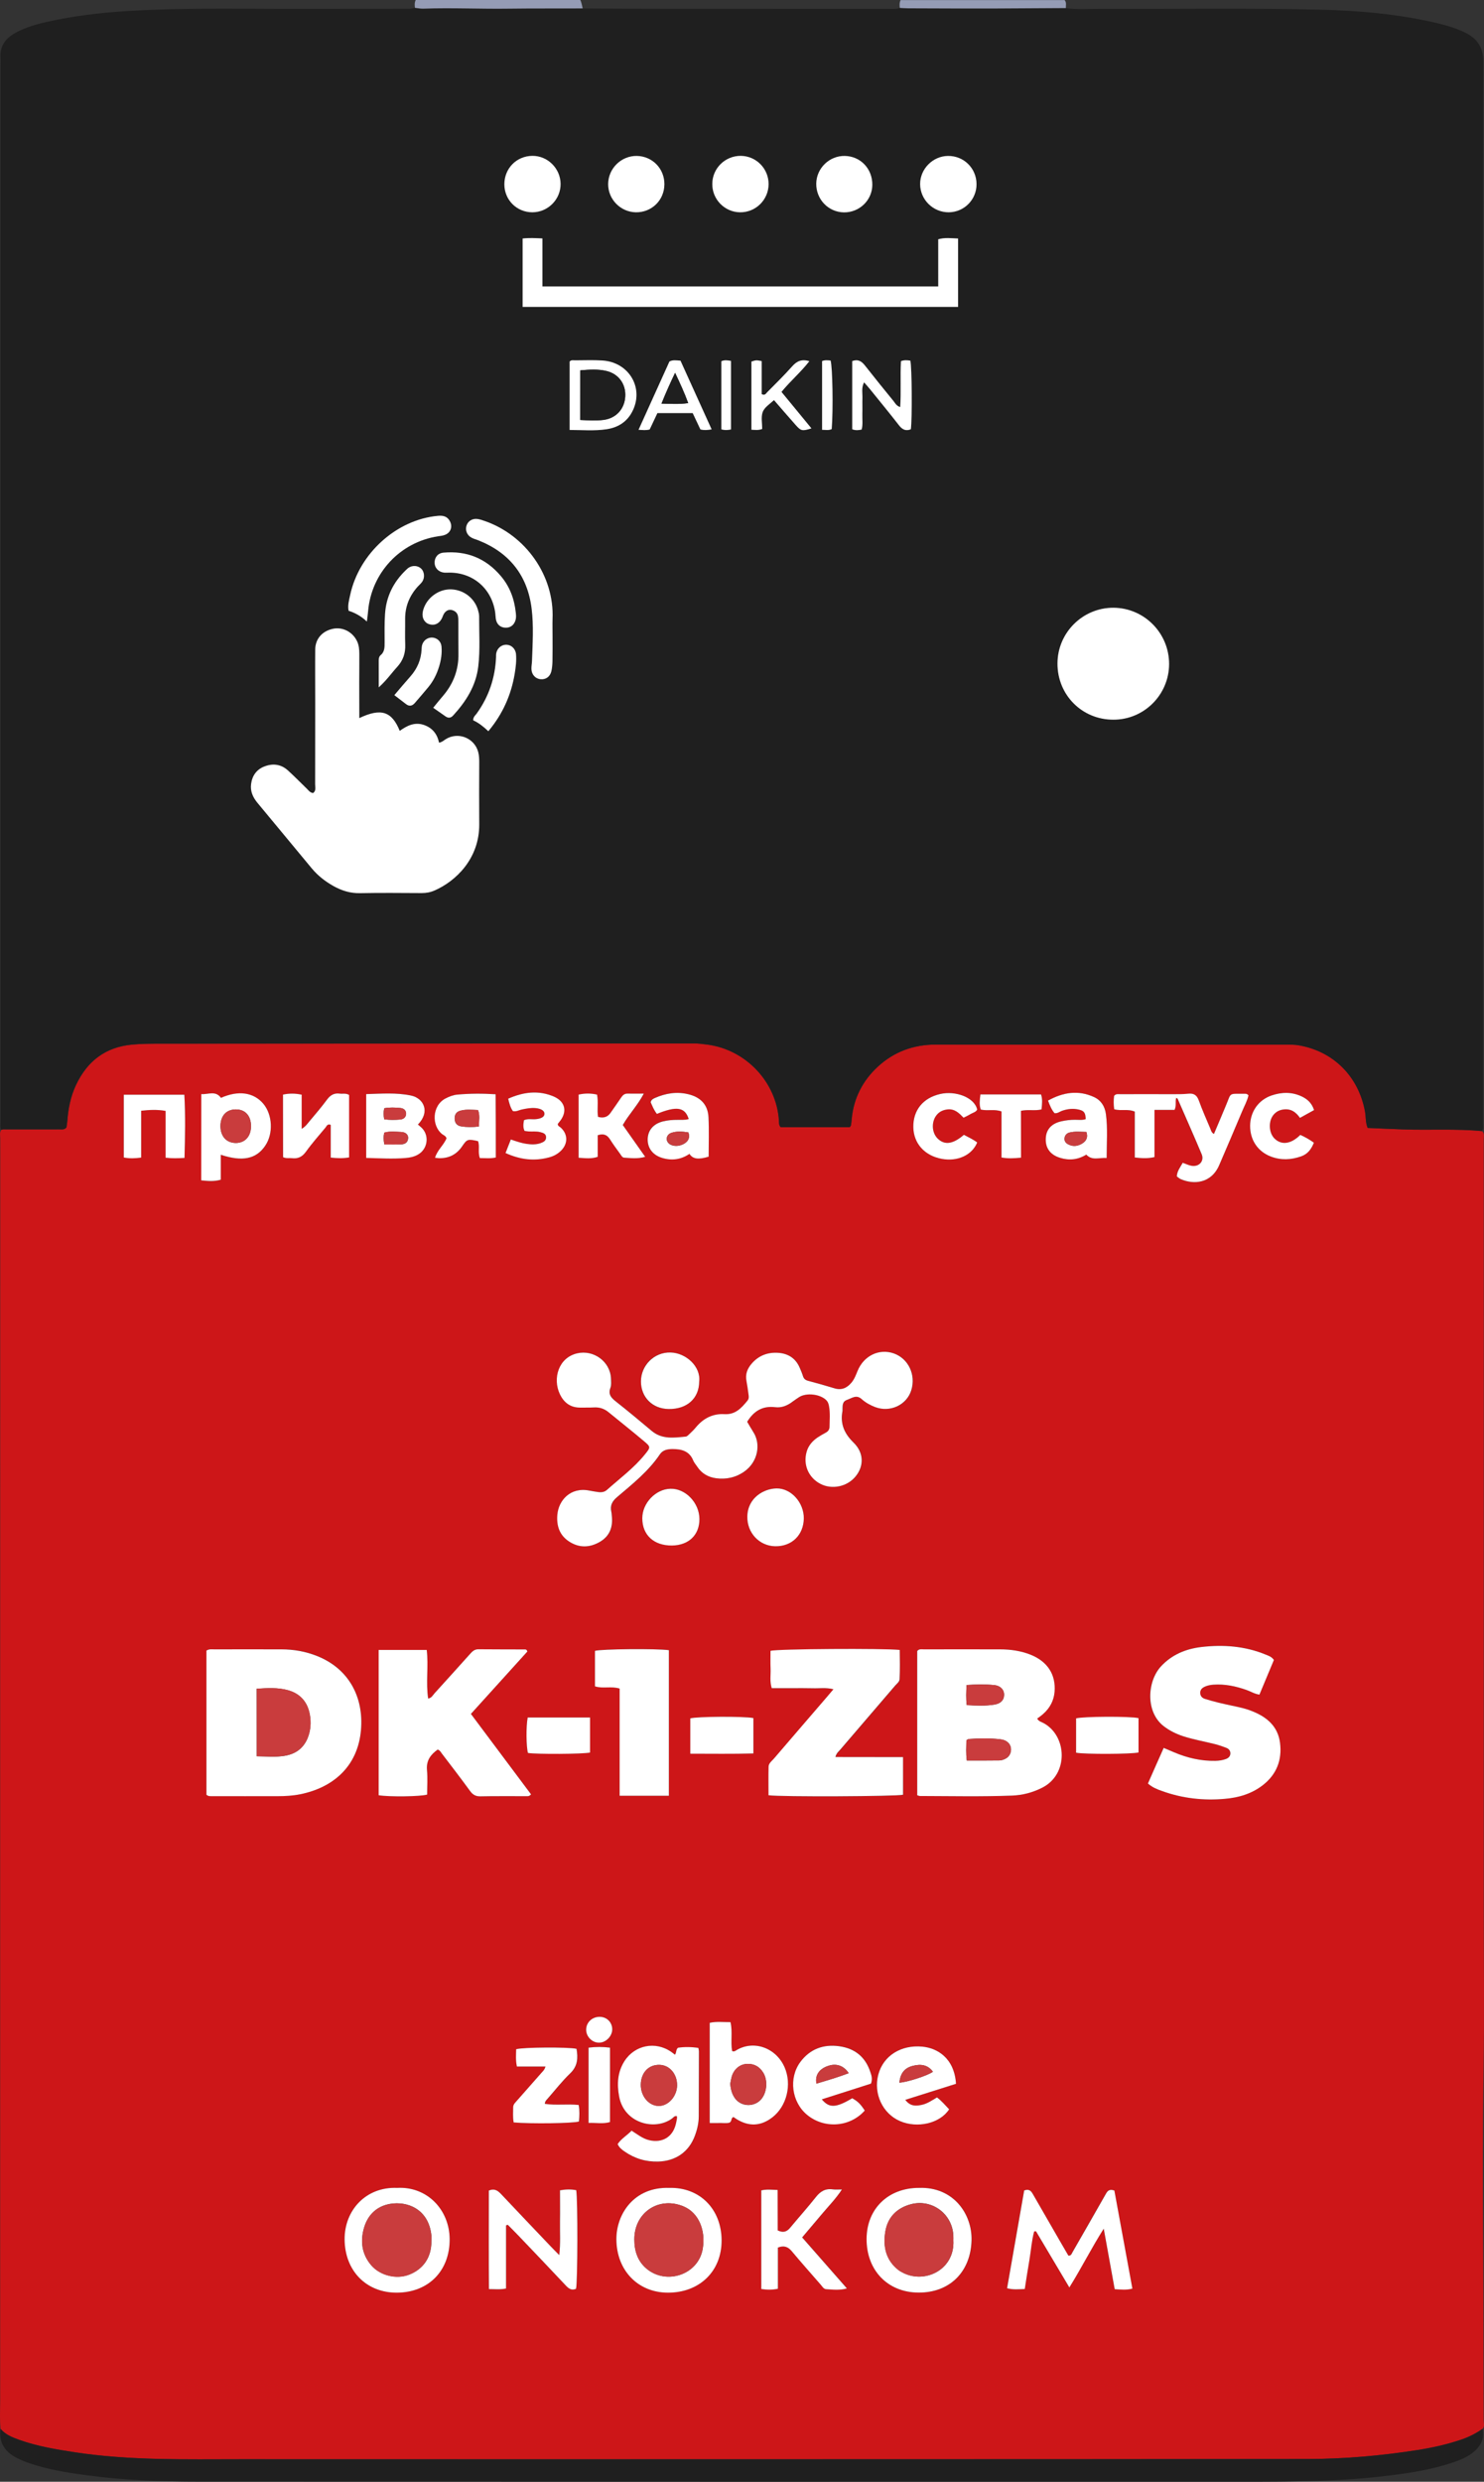 <?xml version="1.0" encoding="UTF-8"?>
<svg id="_Слой_1" data-name="Слой 1" xmlns="http://www.w3.org/2000/svg" viewBox="0 0 1787.14 2987.12">
  <rect x="0" y="0" width="1787.14" height="2987.12" fill="#333333" stroke="none"/>
  <defs>
    <style>
      .cls-1 {
        fill: #1f1f1f;
      }

      .cls-1, .cls-2, .cls-3, .cls-4, .cls-5 {
        stroke-width: 0px;
      }

      .cls-2 {
        fill: #c93c3d;
      }

      .cls-3 {
        fill: #cd1618;
      }

      .cls-4 {
        fill: #959cb5;
      }

      .cls-5 {
        fill: #fff;
      }
    </style>
  </defs>
  <path class="cls-3" d="M.7,2923.5c-1.2-11-.5-21.9-.5-32.9v-814.5c0-235.2,0-470.4.1-705.5,0-3.6-1.1-7.3,1.2-10.7,1-.2,1.9-.6,2.9-.6h67c2.9,0,6.1.8,8.7-2.3.3-2.3.8-4.9,1-7.5,1.1-15.1,4-29.7,10.4-43.4,13.6-28.8,35.4-45.8,67.7-48.8,11.7-1.1,23.3-1.1,34.9-1.1,213.9-.1,427.9-.2,641.8-.3,5.4,0,10.6.8,15.9,1.4,46.3,6,83.2,44.9,86.3,91.2.2,2.6-.4,5.4,2.1,8.2h83.3c.8-1.3,1.3-1.9,1.4-2.5.3-2.3.6-4.6.8-6.9,2.3-25.4,13.3-46.8,31.8-63.7,19.4-17.7,42.6-26.3,69.3-26.3,141,.2,281.9.1,422.9.1,4.7,0,9.4,0,14,.7,42.1,7,72.5,37.6,80.2,79.8,1.2,6.4.4,13.2,3.2,19.7,14.5.6,28.8,1.3,43,1.8,31.6,1.1,63.2-1,94.7,2,3.3,2.9,2,6.9,2,10.3.1,153.6,0,307.2,0,460.8v460.8c0,66,.8,131.9-.2,197.9-1.1,71-1,141.9-.5,212.9.5,69.6.3,139.2.6,208.8,0,3.5,1.6,7.3-1.3,10.5-7.9,5.6-16.5,9.9-25.7,13-17.1,5.8-34.6,9.7-52.4,12.5-43.4,6.8-87.2,10.7-131.2,10.8-185.3.2-370.6.3-556,.3H290.2c-66.6,0-133.3,1.7-199.4-8.3-23.1-3.5-46-7.3-68-15.2-8.3-3-16.2-6.2-22.1-13ZM899.8,1711.3c8.2-13.2,18.8-19.4,33.9-17.6,7.9,1,15-2,21.3-6.9,2.4-1.8,4.9-3.5,7.4-5.1,8.9-5.9,25.8-3.9,33.1,3.8,2,2.1,2.6,4.5,3.1,7.1,1.6,8.3.7,16.6.6,24.9,0,3.4-1.9,5.5-4.8,7-3.2,1.7-6.4,3.5-9.5,5.6-6.3,4.2-11.1,9.6-13.2,17-4.6,15.7,2.1,31.4,16.5,38.9,14.1,7.3,32.3,3.4,42.5-9.1,10-12.3,10-28.3-2.5-40.5-11.3-11-16.5-22.8-13.4-38.2.1-.6,0-1.3,0-2,.1-4.7-.2-9.4,5.7-11.4,5.8-2,10.9-6.6,17.4-.8,4.7,4.2,10.3,7.3,16.3,9.6,18.1,6.9,38.1-2.5,43.5-20.5,5.6-18.6-3.6-37.9-21.1-44.1-17.7-6.2-36.2,2.7-43.7,21.2-2,5-3.9,9.9-7.4,14.1-5.4,6.3-11.9,9.3-20.4,6.7-10.5-3.2-21.1-6.2-31.7-9-3.3-.9-5.2-2.5-6.2-5.7-1.1-3.5-2.6-6.9-4-10.2-4.9-11.2-13.8-17-25.6-17.8-12.7-.9-23.6,3.1-32.1,12.9-5.3,6.1-8,12.9-6.3,21.2,1.1,5.2,1.7,10.5,2.4,15.8.4,2.6.7,5.2-1.2,7.6-7.3,8.9-14.6,17.1-27.9,16.3-13.8-.8-25.2,5-34.1,15.7-2.3,2.8-5,5.4-7.6,7.9-1.4,1.3-3.1,3.2-4.7,3.4-14.2,1.4-28.6,3.5-41-6.8-14.3-12-28.6-23.9-43.3-35.5-5.7-4.5-9.5-8.7-6.4-16.6,1.3-3.2.8-7.3.6-10.9-.8-20.4-20.8-35-40.7-30.4-22.6,5.2-29.5,30.4-21,48.8,4.9,10.5,13,16.6,25.1,16.5,5.3-.1,10.7.2,16-.2,6.7-.4,12.4,1.5,17.6,5.7,14.2,11.6,28.5,23,42.6,34.8,8.4,7,8.2,7.5,1.4,15.9-13.3,16.5-30.3,29-45.9,42.9-2.9,2.6-6.6,3.1-10.4,2.6-3.6-.5-7.2-1.1-10.8-1.8-22.8-4.5-37,11.8-38.5,29.1-1.1,13.2,2.5,24.6,14,32.1,12,7.9,24.6,7.7,36.9.7,12.1-6.9,16.2-17.9,14.7-31.4-.2-1.7-.2-3.3-.6-5-1.7-7.7,1.2-12.7,7.2-17.9,18.5-15.7,37.7-30.8,51.4-51.4,3.4-5.1,9.3-6.2,15.1-6.2,10.9,0,20.3,2.4,25,13.9,1.1,2.7,3.3,5,4.9,7.5,5.3,8,12.9,12.4,22.3,13.7,12.4,1.7,23.9-.8,34.2-8,16.7-11.6,20.2-33.3,10.8-47.7-2.8-3.9-5-8-7.5-12.2ZM1104.6,2160.8c1.8.5,2.5.9,3.1.9,37,.1,74,.9,111-.5,12.7-.5,24.9-3.7,36.4-9.6,31.7-16.1,30-61.7,1.9-77.4-2.8-1.6-6.4-2.2-8.1-5.7,2.4-1.9,4.9-3.6,7.1-5.5,8.1-7.1,12.9-16,13.8-26.8,1.7-20.6-8.3-36.3-28.5-44.4-11.9-4.8-24.4-6.6-37.2-6.6h-92c-2.5,0-5.4-.8-7.7,2,.2,57.5.2,115.4.2,173.6ZM248.6,2160.2c2.5,2.2,4.9,1.6,7.2,1.6,26.3,0,52.6.1,79,0,9,0,18-.5,26.8-2.3,38.9-7.8,69.3-32.8,73.2-77.1,3.5-39.9-14.7-74.1-52.9-89.3-13.8-5.5-28.1-8-42.9-8h-81c-2.9,0-6-.6-9.3,1.5-.1,57.8-.1,115.9-.1,173.6ZM635.1,1987.8c-.9-2.6-2-2.5-2.9-2.5-18.7-.1-37.3.1-56-.2-4.7-.1-7.3,2.5-10,5.5-14.3,15.9-28.5,31.7-42.9,47.5-2.1,2.4-3.6,5.7-7.7,6.3-2.9-19.5.6-39.1-1.7-58.5h-57.9v174.9c12.7,2.1,51,1.6,58.4-.8,0-9.8.7-19.8-.2-29.7-1.1-11.6,4.6-18.6,12.9-24.5,3,1.1,3.9,3.4,5.3,5.2,11.3,14.9,22.7,29.7,33.7,44.7,3.3,4.5,6.7,6.5,12.4,6.4,18-.3,36-.1,54-.2,2.1,0,4.6.8,7-2.2-24-32-48-64.2-72.4-96.8,23.2-25.6,45.8-50.6,68-75.1ZM1382.4,2146.7c5.7,4.9,11.3,7,16.9,9,24.5,8.8,49.9,11.7,75.7,9.4,16.4-1.5,32.1-6,45.5-16.3,16.8-12.9,23.6-30.3,20.9-51-2.5-19.7-15.5-30.9-32.9-37.9-4.3-1.7-8.8-3.2-13.3-4.3-9.1-2.2-18.2-4-27.3-6.1-5.8-1.4-11.6-3-17.3-4.8-3-1-5.1-3.2-5.3-6.6-.3-3.8,1.9-6.3,5.1-7.8,3.3-1.6,6.9-2.3,10.6-2.6,13.9-1,27.1,1.8,40.1,6.4,4.9,1.7,9.5,4.7,15.5,5.6,5.9-14.2,11.8-28.2,17.4-41.7-2.9-4.1-6.6-5.1-9.9-6.5-25-10.4-51-12.3-77.5-9.1-18.6,2.2-35.3,9-48.5,23.2-16.6,17.9-19.1,54.7,3,71.9,7.2,5.6,15.1,9.6,23.8,12.3,12.7,4.1,25.9,6.3,38.7,9.6,4.5,1.2,8.9,2.6,13.2,4.4,2.9,1.2,4.9,3.5,4.8,6.9-.1,3.5-2.4,5.4-5.4,6.5-4.1,1.5-8.3,2.2-12.7,2.2-17.3.3-33.7-3.5-49.5-10.2-3.9-1.7-7.8-3.3-12.7-5.4-6.3,14.6-12.5,28.5-18.9,42.9ZM1087.5,2114.9h-81.2c.9-4.5,3.7-6.5,5.8-8.9,22.1-25.8,44.3-51.6,66.4-77.4,1.9-2.2,4.8-4.2,5-7.3.6-11.8.4-23.7.2-35.3-19.6-2.1-147.8-1.2-155.6,1.1,0,7-.2,14.3.1,21.6.3,7.5-1.2,15.2,1.4,23.3h25.1c8,0,16-.2,24,.1,8.1.2,16.3-1.1,25.2,1.2-3,3.6-5.3,6.4-7.7,9.1-21.3,24.8-42.6,49.5-63.9,74.3-2.6,3-6.4,5.6-6.5,9.8-.3,11.5-.1,23.1-.1,34.4,14.6,2.1,154.6,1.4,162-.6-.2-14.6-.2-29.2-.2-45.4ZM805.5,2161.4v-175.3c-15.2-2.1-82-1.4-89,.8v42.7c9.6,3.2,19.5-.5,29.7,2.7v129c20.3.1,39.5.1,59.3.1ZM812.8,2473.1c-1.6-1.3-2.8-2.3-4.2-3.2-19-13.4-44.2-8.4-56.6,11.2-8.3,13.1-9.1,27.3-6.3,42.3,6,32.6,43.2,41.6,63.7,26.6,1.7-1.2,2.9-3.6,5.9-2.8,0,1.1.1,2.1,0,3-.4,2.3-.9,4.6-1.4,6.8-3.8,15.4-16.4,22.7-31.8,19.1-8.1-1.9-14.2-7-21.4-11.5-5.5,5.7-12.5,9.6-16.8,16.2,2,4.4,5.3,6.7,8.5,9,12.1,8.4,25.5,12.4,40.4,12,21-.6,37-11.7,44.2-31.3,2.8-7.5,4.6-15.3,4.6-23.4.1-26,.2-51.9.2-77.9,0-1.3-.4-2.5-.7-4.2-8.7-1.3-17.1-1.2-24.5-.2-3,2.5-1.6,5.3-3.8,8.3ZM1234.1,2755.1c1.9-12.2,3.6-23.7,5.5-35.1,1.9-11.4,2.7-23.1,5.7-34.3.7-.1,1.5-.1,2.2-.2,13.2,22.1,26.3,44.2,40.2,67.6,14.8-23.7,26.4-47,41.4-70.7,4.7,25.8,8.9,49.2,13.2,72.8,7.6.5,14.1,1.3,21.3-.7-7.3-39.7-14.6-79.2-21.7-118-7.2-2.6-9,1.8-11.1,5.5-13.1,22.8-26.1,45.7-39.2,68.5-1.1,1.8-1.4,4.7-5.1,4.3-3.4-5.8-6.9-11.8-10.4-17.9-10.5-18.2-20.9-36.4-31.4-54.5-2.3-4-4.3-8.5-11.4-6-6.8,39-13.7,78.2-20.6,117.7,7.5,2.1,13.7,1.3,21.4,1ZM1341.8,1335.1c8.3,2.4,16.2-.7,24.7,3v55.2c8.4.9,15.5,1.4,23.7-.5v-56.8h24.2c2.5-5.3.5-10.1,2-14.5.7.4,1.5.6,1.7,1.1,9.7,22.3,19.6,44.5,29,66.9,3.4,8.1-3.2,15.3-12.2,13.8-3.5-.6-6.8-2.2-10.7-3.6-3,5.3-6.8,9.9-7.1,16.4,1.8,1.2,3.3,2.6,5.1,3.4,15.4,6.5,36.4,5.2,45.9-16.9,9.4-21.7,18.6-43.5,27.8-65.2,2.7-6.3,6-12.4,7.5-18.9-1.9-2.5-4.1-1.9-6-1.9-18.3,0-14.6-1.4-20.9,13.5-4.9,11.6-9.8,23.1-14.7,34.9-3-1.8-3.3-4.1-4.2-6.1-4.7-11.4-9.8-22.6-14-34.2-2.3-6.4-5.9-8.9-12.6-8.2-6.6.7-13.3.6-19.9.6-20.7.1-41.3,0-62,0-2.6,0-5.4-.7-7.5,2-.5,4.9-.6,10.2.2,16ZM879.7,2433.9c-8.5.1-16.6-1-25,.8v120.6c4.1,0,7.4.1,10.7,0,4.6-.2,9.3.6,13-.4,3.4-1.6,1.5-5.7,4.9-6.8,1.3.9,2.6,1.9,4,2.7,14.8,9,29,8.3,42.7-2.2,17.7-13.5,24-39.8,14.8-60.5-10.6-24-38.2-33.1-59-19.8-1.2.7-2.3,1.2-4.1.4-2.2-11.1.8-22.8-2-34.8ZM1106.8,2633.4c-37.1,0-63,25.1-63.1,61.3-.2,38,25.4,64.6,62.4,64.8,37.9.2,63-25.2,64-62.9.7-31.6-21.7-64.8-63.3-63.2ZM806.1,2633.4c-42.8-1.5-63.9,31.8-63.8,61.7.1,37.4,25.7,64.2,61.8,64.4,38.2.2,65.2-25.8,64.9-63.3-.4-37.7-26.7-63.8-62.9-62.8ZM478.4,2633.4c-37.8-1.6-63.7,27.1-63.4,62.1.3,37.8,26.2,64.3,63,64,38.2-.2,63.8-26.4,63.5-64.6-.3-35.5-27.4-63.5-63.1-61.5ZM609.4,2754.5v-76c.7-.2,1.4-.5,2.1-.7,4.3,4.4,8.7,8.8,13,13.2,18.8,19.8,37.6,39.5,56.4,59.4,3.6,3.8,7.2,7,12.8,4.4,2-7.6,2.3-108.7.2-118.7-6-1.1-12.2-1.1-19.5.2,0,12.7.1,25.3,0,37.9-.2,12.7.8,25.5-.9,40.1-4.2-4.3-7.2-7.3-10.2-10.4-20-21-39.9-41.9-59.8-63-3.9-4.1-7.8-7.2-14.8-4.3,0,39.1-.2,78.6.1,118.6,7.4.1,13.3.9,20.6-.7ZM936.6,2684.6v-48.8c-7.4-.3-13.3-1-19.7.5v118.7c6.8,1,12.9,1.2,20-.3v-49.6c7.6-2.9,12.3-.8,16.7,4.4,11.3,13.5,23,26.7,34.6,40,1.9,2.2,3.6,5.5,6.7,5.7,8,.5,16.1,1.6,25.1-.9-18.4-21-36.1-41.1-53.9-61.4,8.7-10.2,16.5-19.3,24.1-28.5,7.7-9.2,16.3-17.7,23.8-29.2-5,0-8,.4-10.9-.1-8.9-1.3-14.9,2.3-20.4,9.2-9.9,12.5-20.6,24.4-30.8,36.7-3.9,4.7-8,7.1-15.3,3.6ZM1151.3,2508.1c-2.1-31.4-22.9-43-40.4-44.7-25.9-2.5-47.2,11-53.2,33.7s5.1,46.6,25.9,55.8c21,9.2,48.5,2.9,59.4-14.1-4.5-4.6-8.5-9.8-14.6-14.3-5.9,3.5-11.7,7.6-18.6,9-6.8,1.3-13.6,1.9-19.6-6.1,21.2-6.7,41-12.9,61.1-19.3ZM1048.9,2507.9c1.9-5.5.7-9.7-.6-13.8-5.9-18.4-18.7-28.7-37.6-31.3-19-2.6-35,3.3-46.6,18.7-14.6,19.5-10.7,48.6,8.1,64,20.8,17,51.6,14.6,69.3-5.3-5.3-8.1-8.3-11-15.1-14.8-19.5,11.6-27.7,12.2-36.6,1.3,20.1-6.4,40-12.7,59.1-18.8ZM242.4,1316.9v103.9c8,.8,15.4,1.6,23.6-.8v-30c26.1,8.6,42.6,5.1,53.5-10.9,9.8-14.5,8.8-37.4-2.3-50.5-11.7-13.8-30-16.4-51-7.1-6.6-9.2-15.3-4-23.8-4.6ZM618.6,2554.6c20.8,1.8,71.6,1.1,78.8-1.1.6-6.5.9-13-.3-19.9-13.8-1.5-27.4.7-40.8-1.4.2-3.3,1.9-4.5,3.2-6,9-10.2,17.4-21.2,27.2-30.5,9.3-8.8,9.7-18.7,7.8-29.7-10.2-2.3-65.2-1.9-72.7.5-.1,6.4-.8,12.9.9,20.8h34.4c-1.2,4.1-3.3,5.8-5,7.8-9.6,11-19.4,22-29,32.9-2.2,2.5-4.9,4.7-4.9,8.4-.2,5.9-.7,11.8.4,18.2ZM340.8,1317.5v75.3c3.9,1.8,7.3.8,10.5,1.2,7.2.9,12.4-1.4,16.9-7.6,7.4-10.2,15.8-19.7,23.9-29.5,1.3-1.5,2-4.5,6.1-3v39.4c7.8.8,14.7,1.1,22.1-.2v-75.2c-4-2.5-7.7-1.2-11.3-1.6-6.6-.9-11.2,1.6-15.2,7.1-6.7,9.1-14.1,17.7-21.4,26.4-2.4,2.9-4.5,6.2-9.2,8.9v-41.1c-7.8-1.7-14.9-1.7-22.4-.1ZM503.3,1353.5c15.3-15.7,6.6-31.8-8.4-35-17.7-3.7-35.5-2.1-53.9-1.7v76.8c16.2.5,31.7,1.4,47.3.1,5.4-.4,10.5-1.5,15.2-4.2,11.1-6.3,13.7-21.5,5.4-31-1.5-1.6-3.4-3-5.6-5ZM1332.7,1393.8c0-18.5,1.4-35.7-.9-52.9-1.2-9.1-5.8-16.5-14.2-20.4-19-8.8-37.2-5.7-55.5,4.2,2.3,6.1,4.4,11.1,7.9,15.2,3.8.4,6.1-1.9,8.9-2.9,6.7-2.4,13.6-3.1,20.6-1.4,6.2,1.5,7.7,3.9,8,11.4-4.2,1.5-8.5.8-12.8.8-5.7,0-11.3.5-16.8,1.9-11.7,2.8-18,9.8-18.5,20.4-.5,11.8,5.4,19.9,17.3,23.5,11.1,3.3,21.7,2.2,31.5-3.9,6.9,7.6,15.4,3.4,24.5,4.1ZM829.4,1346.9c-4.8,1.6-9.2.9-13.5.9-6,.1-12,.4-17.8,1.9-11.3,2.9-17.9,10.4-18.2,20.9-.4,10.9,5.9,19.5,17.1,22.9,11.8,3.6,23,2.2,33.2-4.8,3.9,6.2,10.6,7.2,23.1,3.4,0-15.7.6-31.7-.2-47.6-.8-15-9.6-24.1-24.5-27.6-13.8-3.2-27.1-1.1-39.9,4.5-2.1.9-4.4,1.7-5.2,5.2,2,4.5,4,9.7,7.5,14,23.8-9.6,33.9-8.1,38.4,6.3ZM597.1,1393.2v-76.1c-15.7-1.1-30.9-1.1-46,.4-5.1.5-9.7,2.2-14.1,4.5-16.9,8.7-17.1,33.3-4.3,43.1,1.8,1.4,4.3,2,5.2,5-3.2,8.1-11.1,14.1-13.8,23.4,2.1.2,3.4.5,4.7.5q17.8.6,27.9-14.2c6-8.9,6.8-9.1,19.2-6.3,2.2,6.2-.5,13.1,2.2,20.4,5.8-.1,11.9.8,19-.7ZM696.8,1393.5c8.2.5,15.3,1.5,23.1-1v-26c7-2.5,11.4-.6,14.9,5.1,3.7,5.9,8,11.5,12,17.2,1.3,1.9,2.4,4.6,4.9,4.7,8,.5,16.2,1.6,25.4-1-9.4-13.3-18.2-25.8-27-38.3,7.4-13,17.8-23.4,25.3-37.8-8,0-13.9.1-19.8,0-3.4-.1-5.5,1.8-7.3,4.5-4.3,6.3-8.7,12.6-13.1,18.9q-5.2,7.3-14.9,4.6c-1.4-8.7.5-17.8-1.2-26.8-7.4-1.7-14.5-1.7-22.2,0-.1,25.2-.1,50-.1,75.9ZM222.2,1393.7c.7-26.3,1.2-51.4-.2-76.2h-72.9v75.6c7,1.4,13.5,1.1,20.9.1v-56.4c10.2-1,19.2-1.5,29.4.2v56.3c7.9,1.1,14.7.8,22.8.4ZM842,1663c2.3-18.1-15.9-34.6-34.4-35.1-19.9-.6-35.7,14.9-35.7,34.8s13.9,33,33.4,33.2c22,.3,36.4-12.7,36.7-32.9ZM968,1827.6c.2-19-15.2-36.3-32.7-36.1-15.4.2-34.8,11.1-35.3,33.6-.5,19.8,14.4,35.7,33.6,36,19.9.2,34.1-13.6,34.4-33.5ZM842.3,1828.3c-.1-19.5-16.8-36.9-34.9-36.5-17.8.5-33.9,17.4-33.9,35.5,0,20.2,13.9,33,35.7,32.8,20.2-.1,33.2-12.7,33.1-31.8ZM608.8,1387.8c17.8,8.1,34.8,10,52.5,5.2,5.5-1.5,10.5-4.2,14.6-8.4,8.1-8.3,7.9-19.4-.6-27.3-1.4-1.3-3.7-1.8-3.7-4.5.5-.7,1.1-1.5,1.7-2.2,10.1-11.8,7.8-24.5-6.3-30.7-18.5-8.1-36.8-5.6-55.1,2.5,1.4,6,2.8,10.9,5.7,15,4.1.8,7.1-1.2,10.3-1.9,5.5-1.2,11.1-2.4,16.8-1.8,6.8.7,10.8,3.1,10.9,6.7.1,3.7-3.7,6.1-10.7,6.7-4.5.4-9.2-.9-14,1.2-.7,4.4-1.3,8.5.7,12.9,1.7.2,3.3.5,4.9.6,4.6.2,9.3-.5,13.9.8,3.2.9,6.9,1.6,7.1,5.8.3,4.5-3,6.3-6.6,7.5-5.5,1.9-11.1,1.6-16.8.9-6.2-.8-12.2-2.9-19-5.3-2,5.4-3.9,10.2-6.3,16.3ZM907.3,2067.9c-11.8-2.3-68.8-1.9-76,.4v42.5c25.7.1,50.7.4,76-.3v-42.6ZM710.6,2067.2h-75.1c-2.1,10.4-1.8,35.5.3,42.7,10.2,1.7,66.6,1.4,74.8-.5v-42.2ZM1160.8,1365.9c-13.3,11.4-23.3,12.7-31.7,4.3-7.5-7.5-7.7-21.3-.4-29.1,3.3-3.6,7.4-5.3,12.3-5.9,8.8-1.1,14,4.6,19.4,10,3.1-1.6,5.8-2.9,8.4-4.4,2.8-1.7,6.4-2.2,8-5.4-3.2-14.5-25.9-23.1-44.7-18.7-20.4,4.8-32.5,19.5-32.2,39.8.3,19.6,13.5,34.4,34.2,38.2,19.1,3.5,36.5-4.3,42.7-19.7-4.9-3.7-10.6-6.2-16-9.1ZM1371.1,2109.3v-41.2c-9.6-2.4-67.5-2.1-75.2.3v41.3c10.2,1.9,66.9,1.7,75.2-.4ZM1582.5,1336.1c-2.8-8.8-8.3-13.4-15.1-16.5-11.8-5.5-23.9-5.3-36-1.1-15.9,5.4-25.8,19.6-25.9,36.5-.1,17.2,9.3,31.1,25.1,37.1,12,4.5,23.9,4,36.1-.2,8.4-2.9,12.4-8.8,15.6-16.5-5.5-4-10.9-7-16.4-9.4-11.1,11.1-22.5,12.6-30.9,4.5-7.3-7.1-7.8-21.7-.9-29.2,3.2-3.6,7.3-5.5,12.2-6,8.6-.8,14.5,3.4,19.2,10.2,5.9-3.3,11.1-6.2,17-9.4ZM1229.6,1393.4v-56.4c8.7-1.9,16.8.3,24.8-1.7.6-6.3,1.4-12.1-.6-18h-73c-.8,6.6-1.6,12.4.4,18.1,8.1,2.1,16.3-.9,25,2.4v55.4c7.9,1.4,14.8,1,23.4.2ZM708.8,2464.6v90.5c9.1-.4,17.5,1.5,25.8-1.1v-89.5c-8.8-1-16.9-1-25.8.1ZM705.9,2443.2c.1,8.5,7.7,15.8,16.2,15.4,8.3-.4,15.6-8.3,15.3-16.6-.3-8.4-7.1-14.7-15.6-14.5-9.1.2-15.9,7-15.9,15.7Z"/>
  <path class="cls-1" d="M1784.7,1361.4c-31.5-3-63.2-.9-94.7-2-14.3-.5-28.5-1.2-43-1.8-2.7-6.4-2-13.2-3.2-19.7-7.7-42.2-38-72.7-80.2-79.8-4.6-.8-9.3-.7-14-.7-141,0-281.9.1-422.9-.1-26.6,0-49.9,8.6-69.3,26.3-18.5,17-29.6,38.3-31.8,63.7-.2,2.3-.4,4.6-.8,6.9-.1.6-.6,1.1-1.4,2.5h-83.3c-2.5-2.8-1.9-5.6-2.1-8.2-3-46.3-39.9-85.2-86.3-91.2-5.3-.7-10.5-1.4-15.9-1.4-213.9.1-427.9.1-641.8.3-11.6,0-23.3,0-34.9,1.1-32.3,3-54.2,20-67.7,48.8-6.5,13.8-9.3,28.4-10.4,43.4-.2,2.6-.7,5.2-1,7.5-2.6,3.1-5.8,2.3-8.7,2.3-22.3.1-44.6,0-67,0-1,0-1.9.4-2.9.6-1.4-2.8-.8-5.9-.8-8.9V81.1c0-4,.2-8,0-12-.8-13.6,5.9-22.7,17.2-29.1,12.6-7.1,26.4-11,40.4-14,30.9-6.9,62.3-10.6,93.9-12.6,75.5-4.7,151.1-2.3,226.7-2.7,38-.2,75.9,0,113.9-.1,2.3,0,4.6-.7,6.8-1.1,3.3.3,6.6,1.1,9.9,1,34.6-1.2,69.1.5,103.7,0,29.5-.4,59-.1,88.4-.3,27.6.1,55.2.4,82.8.4,95.1.1,190.2.1,285.3.1,4.6,0,9.3.6,13.9-1.1,3.3.2,6.6.5,9.9.5,34.5.1,69,.2,103.5.2,28.9,0,57.7-.3,86.6-.5,14.2,2,28.6.8,42.9.9,87.2.3,174.4-1.1,261.7.9,48.3,1.1,96.4,5.3,143.6,16.5,11.3,2.7,22.5,6.1,33,11.3,14.4,7.2,21.7,17.9,21.6,34.8-.4,157-.3,313.9-.3,470.9,0,141.6.1,283.3.1,424.9,0,127.3,0,254.6-.1,381.9,0,3,.8,6.5-1.3,9.5ZM432.7,864.3v-43c0-11.3.1-22.7.1-34,0-5.3-.4-10.6-2.8-15.6-5.3-11.1-17.2-17.2-28.8-14.8-13,2.7-21.3,12.1-21.5,25.1-.2,21.3,0,42.7,0,64,0,32.7,0,65.3-.1,98,0,3.7,1.4,8-2.4,10.6-3.9-.4-5.5-3.2-7.6-5.2-7.7-7.4-15.1-15.1-23-22.2-8.2-7.3-17.9-8.5-28-4.6-9.5,3.7-14.8,11.1-16.1,21.1-1.2,8.8,2.3,16.2,7.8,22.9,21.8,26.1,43.4,52.3,65.1,78.5,7.3,8.8,16.2,15.8,26.2,21.4s20.5,8.9,32.3,8.6c24.6-.6,49.3-.2,74-.1,5.4,0,10.5-.9,15.5-3.1,25.2-11,54.1-37.9,53.8-79.7-.2-25,0-50,0-75,0-4-.2-8-1.2-11.9-4.5-17-24.2-24.8-39.1-15.5-2.5,1.5-4.6,3.7-8.1,4.2-2.2-10.7-8.3-18.1-18.7-21.5-10.9-3.5-20,1.1-28.6,7.3-9.7-23.7-22.5-27.9-48.8-15.5ZM1129.9,344.8h-476.8v-57.8c-8.5-.4-16-.8-23.8.1v82.3h524.4v-82.3c-8.3-.3-15.8-1.4-23.9.9.1,18.8.1,37.4.1,56.8ZM1273.5,798.4c-.2,38,29.6,67.9,67.6,67.9s66.6-30,66.9-66.7c.2-37.2-29.6-67.7-66.7-68-37.1-.4-67.6,29.7-67.8,66.8ZM665.4,765.9h0c.1-7-.2-14,.1-21,2.2-51.2-31.8-100.7-82.2-117.9-2.8-1-5.7-2-8.7-2.3-5.8-.6-10.9,2.8-12.6,7.8-1.9,5.5.3,11.6,5.7,14.6,2.6,1.4,5.6,2.2,8.4,3.3,37.3,14.9,59.2,42.2,64.2,82,2.6,20.8,1.3,41.9.5,62.9-.1,3.3-.8,6.6-.7,10,.2,6.7,4.7,11.6,10.9,12.3,6.3.7,11.6-3,13.1-9.7.9-3.9,1.2-7.9,1.3-11.9.1-10.1,0-20.1,0-30.1ZM521.7,851.9c5.5,3.9,10,6.8,14.2,10.1,3.5,2.7,6.7,2.8,9.7-.5,15.6-17,27.7-35.9,30.4-59.5,2.3-19.9.8-40,1-59.9,0-2.6-.7-5.3-1.4-7.8-4.5-15.2-18.9-25.4-34.8-24.7-15.2.7-29,12.6-31.7,27.3-1.2,6.7,1.8,12.5,7.6,14.5,6.2,2.1,11.9-.3,15.1-6.3,1.1-2,1.6-4.4,2.9-6.3,2.1-3.3,5.3-5.3,9.3-4.4,3.8.9,6.7,3.2,7.5,7.2.5,2.6.5,5.3.5,8,.1,12.3-.1,24.7.1,37,.4,19.6-6,36.6-18.7,51.3-4,4.3-7.7,9-11.7,14ZM441.8,748.1c.7-5.5,1.2-9,1.5-12.6,4-45.9,38.5-82.8,84-89.9,2.9-.5,6-.7,8.7-1.8,6.8-2.8,9.2-10.1,5.7-16.5-3.2-5.8-8.2-6.8-14.4-6.3-49.7,4.5-94.9,45.2-105.6,95.3-1.3,6.1-3.2,12.2-1.9,18.9,7.6,2.5,14.7,6,22,12.9ZM1176,221.6c-.1-19.1-15.2-34-34.4-33.9-18.3.2-33.6,15.7-33.6,33.9.1,18.8,15.7,34.1,34.6,33.9,18.6-.2,33.4-15.3,33.4-33.9ZM607.4,222c.1,18.6,15,33.4,33.6,33.5,18.8.1,34.3-15.6,34-34.4-.3-18.5-15.6-33.6-33.9-33.5-19,.2-33.8,15.2-33.7,34.4ZM800.1,221.8c.1-18.8-14.4-33.7-33.1-34.1-18.8-.4-34.5,14.9-34.7,33.7-.1,18.4,14.9,33.7,33.3,34.1,19.2.3,34.4-14.5,34.5-33.7ZM891.1,255.5c19,.2,34.4-15,34.4-33.9s-14.9-33.7-33.3-34c-18.9-.3-34.4,15-34.5,33.9,0,18.5,15,33.8,33.4,34ZM1050.5,222.6c.2-19.5-14.2-34.6-33.2-34.9-18.4-.3-33.9,14.6-34.3,33-.4,19,14.5,34.6,33.4,34.9,18.6.2,33.9-14.6,34.1-33ZM456.1,827.3c9.6-8.6,15.4-17.2,22.2-24.8,6.8-7.6,9.9-16.3,9.5-26.5-.4-10.3,0-20.6-.1-31-.1-15,5.3-27.9,15.2-39,1.8-2,3.9-3.7,5.4-5.9,3.3-4.8,2.7-11.9-1.2-15.6-4.1-4-10.5-4.4-15.6-.9-1.1.7-2,1.7-3,2.7-15,14.5-23.7,32-25,52.8-.7,11.3-.5,22.6-.5,33.9,0,5.7.2,11.3-4.8,15.6-1.9,1.6-2.3,3.9-2.3,6.4.2,9.9.2,19.8.2,32.3ZM541.7,689.2c28.9.2,51.2,20.2,54.8,49,.3,2.6.3,5.3.9,7.9,1.3,5.8,5.6,9.2,11.4,9.3,5.7.1,10.1-3,11.9-8.7,1-2.9.8-5.9.5-8.9-1.6-16.6-7.2-31.8-18.1-44.6-18.1-21.3-41.3-30.6-69-28.1-6.8.6-10.8,5.8-10.7,12.2.1,6.2,4.6,11,11.3,11.8,2.3.3,4.7.1,7,.1ZM1026.3,434.6v81.9c4,1.5,7.5,1.3,11.4.3,1.6-6.2.6-12.5.8-18.8.2-6.3-.1-12.7.1-19,.2-6-1.4-12.3,2-19,2.8,3.2,5,5.6,7,8.1,11.7,14.5,23.6,28.9,35,43.6,4,5.2,8.2,7.2,14.3,4.8,1.8-12,1.3-75.3-.6-82.6-3.5-.5-7.1-1-11.3.6-1,18.1.3,36.5-.9,55.3-4.8-1.6-6.1-4.8-8.1-7.3-11.6-14.2-23.1-28.4-34.4-42.8-3.9-4.7-8-7.7-15.3-5.1ZM686,517.5c15.1,0,29.7,1.3,44.1-.8,13.1-1.9,23.9-8,30.6-20,15.8-28.2-2.3-60.7-35.3-62.8-10.9-.7-21.9-.2-32.9-.2-2.2,0-4.7-.6-6.5,1.5,0,27.2,0,54.3,0,82.3ZM932.1,481.6c9,10.3,17.4,20.1,25.9,29.8,6.5,7.4,8,7.8,19.2,4.3-12.1-14.7-24-29.3-36.1-43.9,10.8-13.3,23.3-23.8,33.6-37-9.2-2.7-14.9-.2-20.4,5.9-9.8,10.9-20.2,21.2-30.5,31.6-1.4,1.4-2.5,4.3-6.5,2.2v-39.8c-6.8-1.2-6.8-1.1-12.4.6v82c4.4.2,8.2.9,13-.9,0-6.8-1.5-13.8.4-19.8,1.9-6.1,8.3-9.9,13.8-15ZM857,516.8c-12.8-28.2-25.3-55.7-37.6-82.7-5.1-.3-9-1.2-13.3,1-12.2,26.9-24.5,54.1-37.2,82.2,5.2.3,9.1.8,13.4-.4,3.1-6.5,6.2-13.1,9.3-19.7h42.5c3.2,6.8,6.3,13.4,9.3,19.7,4.3,1,7.9.8,13.6-.1ZM588.1,880.1c17.3-20.8,27.4-43.6,31.7-68.9,1.3-7.9,2.3-15.8,1.6-23.8-.6-6.6-5.7-11.2-11.8-11.3s-11.2,4.5-12.1,11c-.2,1.3-.1,2.7-.1,4-1.1,24.9-8.6,47.5-23.3,67.8-1.7,2.3-4.4,4.2-4.2,8.2,6.4,2.9,12.1,7.3,18.2,13ZM474.9,836.7c5.3,4.1,9.7,7.4,14.2,10.8,3.9,3,7.4,2.2,10.5-1.3,5.4-6.3,10.8-12.6,16.1-18.9,6.2-7.5,10.4-16.1,13.3-25.4,2.4-7.7,3.6-15.6,2.8-23.6-.5-5.8-4.7-10-10-10.8-5.8-.8-11.2,2.5-13.2,8.3-.6,1.8-.8,3.9-.8,5.9-.6,12.4-5.2,23.1-13.4,32.4-6.4,7.2-12.6,14.6-19.5,22.6ZM880.3,516.9v-82.6c-4.3-.8-7.8-1.3-11.6.4v82c4,1.2,7.3,1.1,11.6.2ZM1001.6,516.5c2-23.1,1.1-75.7-1.3-82.6-3.2-.2-6.5-.8-10.2.7v82.7c3.9,0,7.3,1,11.5-.8Z"/>
  <path class="cls-1" d="M.7,2923.5c5.8,6.8,13.8,10.1,22,13,22,7.9,45,11.7,68,15.2,66.2,10,132.8,8.3,199.4,8.3,243.3.1,486.6.1,729.9,0,185.3,0,370.6-.1,556-.3,44-.1,87.7-4,131.2-10.8,17.7-2.8,35.3-6.7,52.4-12.5,9.2-3.1,17.8-7.4,25.7-13,3.1,13.3-3.3,22.4-13.2,29.8-6.8,5-14.5,8-22.5,10.7-24.1,8.2-49.1,12.2-74.2,15.4-59.3,7.7-118.9,7.8-178.5,7.8-418.9,0-837.7.1-1256.6-.1-45.6,0-91.2-1.6-136.5-7.8-23.4-3.2-46.8-6.9-69.2-14.7-4.7-1.6-9.3-3.6-13.8-5.8-14.4-7.2-22.6-18.2-20.1-35.2Z"/>
  <path class="cls-4" d="M701.7,10.1c-29.5.2-59-.1-88.4.3-34.6.5-69.1-1.2-103.7,0-3.3.1-6.6-.6-9.9-1-.3-3-.7-5.9.9-9.4h198.2c1.6,3,2,6.7,2.9,10.1Z"/>
  <path class="cls-4" d="M1283.6,9.7c-28.9.2-57.7.4-86.6.5-34.5.1-69-.1-103.5-.2-3.3,0-6.6-.3-9.9-.5-.3-3-.6-5.9.9-9.4h197.6c2.6,3,1.3,6.4,1.5,9.6Z"/>
  <path class="cls-5" d="M899.8,1711.3c2.5,4.2,4.8,8.3,7.3,12.2,9.4,14.3,5.9,36-10.8,47.7-10.3,7.2-21.8,9.7-34.2,8-9.3-1.3-17-5.7-22.3-13.7-1.6-2.5-3.8-4.8-4.9-7.5-4.6-11.5-14.1-13.9-25-13.9-5.8,0-11.7,1.1-15.1,6.2-13.8,20.5-32.9,35.7-51.4,51.4-6.1,5.1-8.9,10.2-7.2,17.9.4,1.6.4,3.3.6,5,1.5,13.5-2.6,24.5-14.7,31.4-12.3,7-24.9,7.2-36.9-.7-11.5-7.6-15.1-18.9-14-32.1,1.5-17.3,15.7-33.6,38.5-29.1,3.6.7,7.2,1.3,10.8,1.8,3.8.5,7.5,0,10.4-2.6,15.6-13.9,32.6-26.4,45.9-42.9,6.8-8.4,7-8.9-1.4-15.9-14-11.8-28.4-23.2-42.6-34.8-5.1-4.2-10.9-6.1-17.6-5.7-5.3.3-10.7.1-16,.2-12.1.2-20.2-5.9-25.1-16.5-8.6-18.4-1.7-43.5,21-48.8,19.9-4.6,39.9,10,40.7,30.4.1,3.6.6,7.7-.6,10.9-3.1,7.9.7,12.1,6.4,16.6,14.6,11.5,29,23.5,43.3,35.5,12.4,10.4,26.8,8.2,41,6.8,1.7-.2,3.3-2.1,4.7-3.4,2.7-2.5,5.3-5.1,7.6-7.9,8.9-10.7,20.3-16.5,34.1-15.7,13.3.8,20.6-7.4,27.9-16.3,1.9-2.4,1.6-5,1.2-7.6-.7-5.3-1.4-10.6-2.4-15.8-1.7-8.3,1-15.1,6.3-21.2,8.5-9.8,19.5-13.8,32.1-12.9,11.9.9,20.8,6.6,25.6,17.8,1.5,3.4,2.9,6.7,4,10.2,1,3.2,2.9,4.8,6.2,5.7,10.6,2.8,21.2,5.8,31.7,9,8.5,2.6,15-.3,20.4-6.7,3.5-4.1,5.4-9.1,7.4-14.1,7.5-18.5,26.1-27.4,43.7-21.2,17.5,6.2,26.7,25.5,21.1,44.1-5.4,17.9-25.4,27.3-43.5,20.5-6-2.3-11.6-5.4-16.3-9.6-6.4-5.8-11.6-1.2-17.4.8-5.9,2-5.6,6.7-5.7,11.4,0,.7.1,1.4,0,2-3,15.4,2.1,27.2,13.4,38.2,12.5,12.2,12.5,28.2,2.5,40.5-10.1,12.5-28.4,16.4-42.5,9.1-14.4-7.5-21.1-23.2-16.5-38.9,2.2-7.4,7-12.8,13.2-17,3-2,6.2-3.8,9.5-5.6,2.9-1.5,4.7-3.7,4.8-7,.1-8.3.9-16.6-.6-24.9-.5-2.7-1.2-5.1-3.1-7.1-7.3-7.6-24.2-9.6-33.1-3.8-2.5,1.7-5,3.3-7.4,5.1-6.3,4.9-13.4,7.9-21.3,6.9-14.9-1.8-25.6,4.4-33.7,17.6Z"/>
  <path class="cls-5" d="M1104.6,2160.8v-173.6c2.3-2.8,5.2-2,7.7-2,30.7-.1,61.3,0,92,0,12.8,0,25.3,1.8,37.2,6.6,20.1,8.2,30.1,23.8,28.5,44.4-.9,10.8-5.7,19.7-13.8,26.8-2.2,2-4.7,3.7-7.1,5.5,1.7,3.5,5.3,4.1,8.1,5.7,28,15.7,29.7,61.3-1.9,77.4-11.5,5.9-23.8,9.1-36.4,9.6-37,1.4-74,.6-111,.5-.9,0-1.5-.3-3.3-.9ZM1164.3,2119c13.5,0,26.4.1,39.3-.1,2.6,0,5.3-1,7.6-2.3,6.9-3.6,8.5-13.4,3.2-18.8-2.6-2.7-6.1-3.9-9.9-4.4-12.6-1.4-25.3-1.2-37.9-.3-.9.1-1.7.8-2.8,1.5-.1,7.9-.7,15.8.5,24.4ZM1164,2028.1c-.4,8.3-.8,16,.2,24.2,11.7.6,22.5,1.1,33.3-.6,7.5-1.2,11.5-5.3,11.7-11.3.3-6.2-4.1-11.4-11.9-12.2-10.8-1.1-21.7-.8-33.3-.1Z"/>
  <path class="cls-5" d="M248.6,2160.2v-173.5c3.3-2.1,6.4-1.5,9.3-1.5,27-.1,54,0,81,0,14.8,0,29.1,2.5,42.9,8,38.2,15.2,56.4,49.3,52.9,89.3-3.9,44.3-34.3,69.3-73.2,77.1-8.9,1.8-17.8,2.3-26.8,2.3-26.3.1-52.6,0-79,0-2.2-.1-4.6.5-7.1-1.7ZM309.2,2113.9c11.6.1,22.6,1.2,33.4-.5,14.7-2.4,24.8-10.7,29.2-25.2,2.8-9.1,2.8-18.4.6-27.6-3.4-13.8-12.4-22.6-26-26.3-12-3.3-24.3-2.5-37.3-1.7.1,26.8.1,53.3.1,81.3Z"/>
  <path class="cls-5" d="M635.1,1987.8c-22.2,24.5-44.9,49.5-68,75.1,24.4,32.6,48.5,64.8,72.4,96.8-2.4,3-4.9,2.1-7,2.2-18,.1-36-.2-54,.2-5.7.1-9.1-1.9-12.4-6.4-11-15.1-22.4-29.9-33.7-44.7-1.4-1.8-2.3-4.1-5.3-5.2-8.2,5.9-13.9,12.9-12.9,24.5.9,9.9.2,19.9.2,29.7-7.4,2.4-45.8,2.9-58.4.8v-174.9h57.9c2.3,19.4-1.2,39,1.7,58.5,4.1-.6,5.6-3.9,7.7-6.3,14.4-15.8,28.6-31.6,42.9-47.5,2.7-3,5.3-5.6,10-5.5,18.7.2,37.3.1,56,.2.9,0,2-.1,2.9,2.5Z"/>
  <path class="cls-5" d="M1382.4,2146.7c6.4-14.5,12.5-28.4,19-42.9,4.9,2.1,8.8,3.7,12.7,5.4,15.8,6.7,32.2,10.5,49.5,10.2,4.4-.1,8.6-.7,12.7-2.2,2.9-1.1,5.2-3,5.4-6.5.1-3.5-1.9-5.8-4.8-6.9-4.3-1.7-8.7-3.2-13.2-4.4-12.9-3.3-26-5.5-38.7-9.6-8.6-2.8-16.6-6.7-23.8-12.3-22-17.2-19.6-54-3-71.9,13.2-14.2,30-21,48.5-23.2,26.4-3.1,52.5-1.2,77.5,9.1,3.3,1.4,7,2.3,9.9,6.5-5.6,13.5-11.5,27.5-17.4,41.7-6.1-.9-10.6-3.9-15.5-5.6-13-4.6-26.2-7.4-40.1-6.4-3.7.3-7.3,1-10.6,2.6-3.2,1.5-5.4,4-5.1,7.8.2,3.4,2.4,5.6,5.3,6.6,5.7,1.8,11.5,3.4,17.3,4.8,9.1,2.2,18.2,3.9,27.3,6.1,4.5,1.1,9,2.5,13.3,4.3,17.4,7,30.4,18.2,32.9,37.9,2.6,20.7-4.2,38.1-20.9,51-13.4,10.3-29,14.9-45.5,16.3-25.8,2.3-51.2-.5-75.7-9.4-5.7-2-11.3-4.1-17-9Z"/>
  <path class="cls-5" d="M1087.5,2114.9v45.3c-7.4,2-147.4,2.7-162,.6,0-11.3-.2-22.8.1-34.4.1-4.2,3.9-6.8,6.5-9.8,21.2-24.8,42.6-49.5,63.9-74.3,2.4-2.8,4.7-5.6,7.7-9.1-9-2.3-17.2-.9-25.2-1.2-8-.2-16-.1-24-.1h-25.1c-2.6-8.1-1.1-15.8-1.4-23.3-.3-7.3-.1-14.6-.1-21.6,7.8-2.4,136-3.2,155.6-1.1.2,11.6.4,23.5-.2,35.3-.2,3.1-3,5.1-5,7.3-22.1,25.8-44.3,51.6-66.4,77.4-2.1,2.4-4.8,4.4-5.8,8.9,27.4.1,53.9.1,81.4.1Z"/>
  <path class="cls-5" d="M805.5,2161.4h-59.3v-129c-10.2-3.2-20.1.4-29.7-2.7v-42.7c7-2.2,73.8-2.9,89-.8v175.2Z"/>
  <path class="cls-5" d="M812.8,2473.1c2.2-3,.8-5.8,3.7-8.4,7.4-1.1,15.8-1.1,24.5.2.3,1.7.7,2.9.7,4.2,0,26-.1,51.9-.2,77.9,0,8.1-1.8,15.9-4.6,23.4-7.2,19.7-23.2,30.7-44.2,31.3-14.9.4-28.2-3.6-40.4-12-3.3-2.3-6.5-4.6-8.5-9,4.3-6.6,11.3-10.4,16.8-16.2,7.2,4.5,13.4,9.7,21.4,11.5,15.5,3.6,28-3.8,31.8-19.1.6-2.3,1-4.5,1.4-6.8.2-1,0-2,0-3-2.9-.8-4.2,1.6-5.9,2.8-20.5,15-57.7,6-63.7-26.6-2.8-15-1.9-29.2,6.3-42.3,12.4-19.6,37.6-24.6,56.6-11.2,1.5,1,2.7,2,4.3,3.3ZM794.5,2485.3c-13.1-.5-22.5,9.2-22.8,23.5-.3,13.8,9.2,25.5,21.1,25.9,11.7.4,22.4-11.3,22.6-24.7.1-13.5-8.9-24.3-20.9-24.7Z"/>
  <path class="cls-5" d="M1234.1,2755.1c-7.6.3-13.9,1-21.3-.9,6.9-39.5,13.8-78.7,20.6-117.7,7.1-2.6,9.1,2,11.4,6,10.5,18.2,20.9,36.4,31.4,54.5,3.5,6,7,12,10.4,17.9,3.6.3,4-2.5,5.1-4.3,13.1-22.8,26.2-45.6,39.2-68.5,2.1-3.7,3.9-8.1,11.1-5.5,7.1,38.8,14.4,78.2,21.7,118-7.2,2-13.7,1.2-21.3.7-4.3-23.6-8.5-47-13.2-72.8-15,23.6-26.6,47-41.4,70.7-13.9-23.4-27.1-45.5-40.2-67.6-.7.1-1.5.1-2.2.2-3,11.2-3.8,22.9-5.7,34.3-2,11.4-3.7,22.8-5.6,35Z"/>
  <path class="cls-5" d="M1341.8,1335.1c-.8-5.8-.8-11.1-.1-16.1,2.1-2.7,5-2,7.5-2,20.7-.1,41.3,0,62,0,6.6,0,13.3.1,19.9-.6,6.7-.7,10.3,1.8,12.6,8.2,4.2,11.6,9.2,22.8,14,34.2.8,2,1.2,4.4,4.2,6.1,5-11.8,9.9-23.3,14.7-34.9,6.3-14.9,2.6-13.5,20.9-13.5,1.9,0,4.1-.5,6,1.9-1.4,6.4-4.8,12.5-7.5,18.9-9.2,21.8-18.4,43.5-27.8,65.2-9.6,22.1-30.6,23.4-45.9,16.9-1.8-.7-3.3-2.1-5.1-3.4.3-6.5,4.2-11.1,7.1-16.4,3.9,1.3,7.2,3,10.7,3.6,9,1.5,15.5-5.7,12.2-13.8-9.4-22.4-19.3-44.6-29-66.9-.2-.4-1-.6-1.7-1.1-1.5,4.4.5,9.1-2,14.5h-24.2v56.8c-8.2,1.9-15.3,1.4-23.7.5v-55.2c-8.6-3.7-16.5-.5-24.8-2.9Z"/>
  <path class="cls-5" d="M879.7,2433.9c2.8,12-.1,23.7,2,34.8,1.8.8,3,.3,4.1-.4,20.8-13.4,48.4-4.2,59,19.8,9.1,20.7,2.8,47-14.8,60.5-13.7,10.5-27.9,11.2-42.7,2.2-1.4-.9-2.7-1.8-4-2.7-3.4,1.2-1.5,5.2-4.9,6.8-3.7,1-8.4.2-13,.4-3.3.1-6.6,0-10.7,0v-120.6c8.4-1.8,16.5-.7,25-.8ZM879.4,2508.1c.6,6.9,2.2,12.7,5.8,17.6,7.7,10.5,23.9,10.6,32,.4,6.5-8.3,7.5-22,2.1-31.1-4.5-7.5-11.2-11.3-20-10.8-8.5.5-15.4,6.4-18,15-.9,3.1-1.4,6.4-1.9,8.9Z"/>
  <path class="cls-5" d="M1106.8,2633.4c41.6-1.5,64,31.7,63.2,63.1-1,37.7-26,63.2-64,62.9-37-.2-62.6-26.8-62.4-64.8.2-36.1,26.1-61.3,63.2-61.2ZM1148.1,2696.4c0-1.7.1-3.7,0-5.7-1.2-26-25.7-44.3-51-37.7-17,4.5-28,15.6-30.9,32.9-3,17.9.5,34.5,16,46.5,1,.8,2.2,1.5,3.4,2.1,26.9,15.6,64.6-2.1,62.5-38.1Z"/>
  <path class="cls-5" d="M806.1,2633.4c36.2-1,62.6,25.1,62.9,62.8.3,37.5-26.6,63.5-64.9,63.3-36.1-.2-61.7-27-61.8-64.4-.1-29.9,21-63.2,63.8-61.7ZM763.9,2695.1c0,13.9,3.8,26.4,14.8,35.6,24,20,62.5,7.1,67.6-24.2,3.7-22.5-5.1-42.9-22.6-50.6-29.8-12.9-59.7,6.7-59.8,39.2Z"/>
  <path class="cls-5" d="M478.4,2633.4c35.7-2,62.8,26,63.1,61.5.3,38.2-25.3,64.4-63.5,64.6-36.8.2-62.7-26.2-63-64-.3-35,25.5-63.7,63.4-62.1ZM519.5,2697.5c0-2.3.2-4.7,0-7-3.4-32.1-29.5-41.4-49.7-37.9-15.9,2.8-26.4,12.9-31.1,27.8-5.1,16.4-3.3,32.5,8.3,46,10.8,12.7,30.6,17.2,45.7,11.4,17.3-6.7,27-21.1,26.8-40.3Z"/>
  <path class="cls-5" d="M609.4,2754.5c-7.3,1.5-13.2.7-20.6.7-.3-40-.1-79.4-.1-118.6,7-2.9,10.9.2,14.8,4.3,19.9,21.1,39.8,42,59.8,63,2.9,3.1,5.9,6,10.2,10.4,1.7-14.6.7-27.4.9-40.1.2-12.6,0-25.1,0-37.9,7.3-1.3,13.4-1.3,19.5-.2,2,10.1,1.8,111.1-.2,118.7-5.6,2.6-9.2-.5-12.8-4.4-18.7-19.9-37.5-39.6-56.4-59.4-4.3-4.5-8.7-8.8-13-13.2-.7.2-1.4.5-2.1.7v37.4c0,12.7,0,25.3,0,38.6Z"/>
  <path class="cls-5" d="M936.6,2684.6c7.3,3.4,11.4,1.1,15.2-3.5,10.2-12.3,20.9-24.2,30.8-36.7,5.4-6.9,11.5-10.5,20.4-9.2,2.9.4,5.9.1,10.9.1-7.5,11.4-16.1,20-23.8,29.2s-15.5,18.3-24.1,28.5c17.8,20.3,35.5,40.4,53.9,61.4-9,2.5-17.1,1.4-25.1.9-3.1-.2-4.7-3.5-6.7-5.7-11.6-13.3-23.3-26.5-34.6-40-4.4-5.2-9.1-7.3-16.7-4.4v49.6c-7.2,1.5-13.3,1.3-20,.3v-118.7c6.4-1.5,12.3-.8,19.7-.5.1,16.5.1,32.9.1,48.7Z"/>
  <path class="cls-5" d="M1151.3,2508.1c-20.1,6.3-39.9,12.6-61.1,19.3,6,8,12.8,7.5,19.6,6.1,6.9-1.4,12.7-5.5,18.6-9,6,4.5,10.1,9.7,14.6,14.3-10.9,17-38.4,23.3-59.4,14.1-20.8-9.1-31.9-33-25.9-55.8,6-22.7,27.3-36.2,53.2-33.7,17.5,1.7,38.3,13.3,40.4,44.7ZM1083.1,2506.7c8.4-.2,34.3-8.5,40.4-13.1-6.2-8.5-14.7-9.5-23.8-7.2-10.5,2.5-15.5,9.1-16.6,20.3Z"/>
  <path class="cls-5" d="M1048.9,2507.9c-19.2,6.1-39,12.4-59.2,18.9,8.9,10.8,17.1,10.3,36.6-1.3,6.8,3.8,9.8,6.7,15.1,14.8-17.7,20-48.5,22.3-69.3,5.3-18.8-15.4-22.7-44.5-8.1-64,11.6-15.4,27.6-21.3,46.6-18.7,18.9,2.6,31.7,12.9,37.6,31.3,1.4,4,2.7,8.2.7,13.7ZM1022.1,2495.3c-6.4-9.6-15.8-12.4-26.3-8.2-9.8,3.8-14.4,11.2-12.6,20.8,13.1-3.9,26.1-7.7,38.9-12.6Z"/>
  <path class="cls-5" d="M242.4,1316.9c8.4.6,17.2-4.6,23.7,4.5,21-9.3,39.3-6.7,51,7.1,11.1,13.2,12.2,36,2.3,50.5-10.8,16-27.4,19.5-53.5,10.9v30c-8.2,2.4-15.6,1.6-23.6.8.1-34.6.1-68.7.1-103.8ZM302.3,1355.3c-.1-12.5-7.1-20.1-18.5-20-11.3.1-18.3,7.8-18.3,20.3.1,12.3,7.3,20.1,18.6,20.1,11-.1,18.2-8.1,18.2-20.4Z"/>
  <path class="cls-5" d="M618.6,2554.6c-1.2-6.4-.6-12.3-.6-18.2,0-3.7,2.8-5.9,4.9-8.4,9.7-11,19.4-21.9,29-32.9,1.7-2,3.9-3.6,5-7.8h-34.4c-1.7-7.9-1-14.4-.9-20.8,7.6-2.4,62.5-2.8,72.7-.5,1.9,11,1.5,20.9-7.8,29.7-9.8,9.4-18.2,20.3-27.2,30.5-1.3,1.5-2.9,2.7-3.2,6,13.4,2.1,27-.1,40.8,1.4,1.2,6.9.9,13.4.3,19.9-7,2.2-57.8,2.9-78.6,1.1Z"/>
  <path class="cls-5" d="M340.8,1317.5c7.5-1.6,14.6-1.6,22.5.1v41.1c4.6-2.7,6.8-6,9.2-8.9,7.3-8.7,14.7-17.3,21.4-26.4,4-5.4,8.6-8,15.2-7.1,3.5.5,7.3-.8,11.3,1.6v75.2c-7.5,1.3-14.4,1-22.1.2v-39.4c-4.1-1.5-4.8,1.4-6.1,3-8.1,9.7-16.5,19.2-23.9,29.5-4.5,6.2-9.7,8.5-16.9,7.6-3.3-.4-6.7.6-10.5-1.2-.1-24.7-.1-49.8-.1-75.3Z"/>
  <path class="cls-5" d="M503.3,1353.5c2.2,2,4.1,3.4,5.6,5.1,8.3,9.5,5.7,24.6-5.4,31-4.7,2.7-9.8,3.8-15.2,4.2-15.6,1.3-31.1.3-47.3-.1v-76.8c18.4-.5,36.2-2,53.9,1.7,15,3.1,23.7,19.2,8.4,34.9ZM462.9,1377.5c7.3,0,13.8.2,20.4-.1,4.3-.2,7.7-2.2,8.2-7,.5-4.3-2.6-7.7-8.2-7.9-6.8-.3-13.7-1.2-20.5.8-1.1,4.5-1.1,8.7.1,14.2ZM462.7,1347.2c6.8,1,13,.8,19.2.3,4-.4,7-2.7,7.1-6.9.1-4.3-2.9-6.6-6.9-7-6.5-.6-13-.9-19.4.3-1,4.6-.9,8.4,0,13.3Z"/>
  <path class="cls-5" d="M1332.7,1393.8c-9.1-.7-17.6,3.5-24.5-4.1-9.8,6.1-20.4,7.3-31.5,3.9-11.9-3.6-17.9-11.8-17.3-23.5.5-10.6,6.8-17.7,18.5-20.4,5.5-1.3,11.1-1.9,16.8-1.9,4.3,0,8.6.7,12.8-.8-.3-7.5-1.8-9.9-8-11.4-6.9-1.7-13.8-1-20.6,1.4-2.7,1-5.1,3.2-8.9,2.9-3.5-4-5.6-9.1-7.9-15.2,18.2-10,36.4-13,55.5-4.2,8.4,3.9,13,11.3,14.2,20.4,2.3,17.2.9,34.4.9,52.9ZM1308.3,1362.4c-7.1-.1-13.7-.9-20.2.7-3.1.8-5.3,2.8-6,6.1-.7,3.3.7,6,3.5,7.7,5.7,3.4,11.5,3,17.1-.2,4.9-2.9,8-6.9,5.6-14.3Z"/>
  <path class="cls-5" d="M829.4,1346.9c-4.5-14.4-14.6-15.9-38.3-6.2-3.5-4.3-5.5-9.5-7.5-14,.8-3.4,3.1-4.2,5.2-5.2,12.8-5.6,26.1-7.8,39.9-4.5,14.9,3.5,23.7,12.6,24.5,27.6.8,15.9.2,31.9.2,47.6-12.6,3.8-19.2,2.8-23.1-3.4-10.2,7-21.4,8.4-33.2,4.8-11.2-3.5-17.5-12-17.1-22.9.4-10.4,6.9-18,18.2-20.9,5.8-1.5,11.8-1.9,17.8-1.9,4.2-.2,8.6.5,13.4-1ZM829,1363c-6.8-1.1-13.7-1.7-20.4.5-6.4,2.1-7.6,9.3-2.7,13.2,4.3,3.4,12,3.4,17.8,0,5.3-3.2,7.5-7.4,5.3-13.7Z"/>
  <path class="cls-5" d="M597.1,1393.2c-7,1.5-13.2.6-19.2.7-2.7-7.2.1-14.1-2.2-20.4-12.4-2.8-13.2-2.5-19.2,6.3q-10,14.7-27.9,14.2c-1.3,0-2.6-.3-4.7-.5,2.7-9.3,10.6-15.3,13.8-23.4-.9-3-3.4-3.6-5.2-5-12.8-9.9-12.6-34.5,4.3-43.1,4.5-2.3,9.1-4.1,14.1-4.5,15.2-1.4,30.3-1.4,46-.4.2,25.6.2,50.4.2,76.1ZM576.7,1355.9c.1-7.5,1.4-13.7-1.1-19.8-7.3-.3-14.3-1.1-21.2.8-4.8,1.3-7.1,4.6-6.9,9.7.2,5,2.7,8.2,7.6,9.1,6.9,1.1,13.9,1.1,21.6.2Z"/>
  <path class="cls-5" d="M696.8,1393.5v-76c7.6-1.7,14.7-1.7,22.2,0,1.8,9-.2,18.1,1.2,26.8q9.7,2.7,14.9-4.6c4.4-6.3,8.8-12.5,13.1-18.9,1.8-2.6,3.8-4.5,7.3-4.5,5.9.1,11.9,0,19.8,0-7.6,14.4-17.9,24.8-25.3,37.8,8.8,12.5,17.6,24.9,27,38.3-9.2,2.6-17.3,1.5-25.4,1-2.4-.2-3.5-2.8-4.9-4.7-4.1-5.7-8.3-11.3-12-17.2-3.5-5.6-7.9-7.5-14.9-5.1v26c-7.6,2.6-14.8,1.6-23,1.1Z"/>
  <path class="cls-5" d="M222.2,1393.7c-8.1.4-14.9.7-22.8-.3v-56.3c-10.1-1.8-19.2-1.3-29.4-.2v56.4c-7.5,1-13.9,1.2-20.9-.1v-75.6h72.9c1.4,24.7.9,49.8.2,76.1Z"/>
  <path class="cls-5" d="M842,1663c-.2,20.2-14.7,33.2-36.7,32.9-19.5-.2-33.4-14.1-33.4-33.2s15.8-35.4,35.7-34.8c18.5.5,36.6,16.9,34.4,35.1Z"/>
  <path class="cls-5" d="M968,1827.6c-.3,20-14.4,33.8-34.4,33.5-19.2-.3-34.1-16.2-33.6-36,.5-22.5,20-33.4,35.3-33.6,17.5-.2,32.9,17.1,32.7,36.1Z"/>
  <path class="cls-5" d="M842.3,1828.3c.1,19.2-12.9,31.7-33.1,31.9-21.8.2-35.7-12.6-35.7-32.8,0-18.2,16.1-35.1,33.9-35.5,18.1-.5,34.8,16.9,34.9,36.4Z"/>
  <path class="cls-5" d="M608.8,1387.8c2.4-6.2,4.3-11,6.4-16.3,6.8,2.4,12.8,4.4,19,5.3,5.7.8,11.3,1,16.8-.9,3.7-1.3,6.9-3,6.6-7.5-.3-4.2-3.9-4.9-7.1-5.8-4.6-1.2-9.3-.5-13.9-.8-1.6-.1-3.2-.4-4.9-.6-2.1-4.4-1.4-8.5-.7-12.9,4.8-2.1,9.5-.8,14-1.2,7-.6,10.8-3,10.7-6.7-.1-3.6-4.2-6.1-10.9-6.7-5.7-.5-11.3.6-16.8,1.8-3.2.7-6.1,2.7-10.3,1.9-2.9-4-4.3-9-5.7-15,18.3-8.1,36.6-10.5,55.1-2.5,14.1,6.2,16.4,18.9,6.3,30.7-.6.7-1.2,1.5-1.7,2.2,0,2.7,2.3,3.2,3.7,4.5,8.5,7.9,8.7,18.9.6,27.3-4.1,4.2-9,6.9-14.6,8.4-17.8,4.8-34.8,2.9-52.6-5.2Z"/>
  <path class="cls-5" d="M907.3,2067.9v42.6c-25.3.7-50.3.3-76,.3v-42.5c7.2-2.3,64.2-2.7,76-.4Z"/>
  <path class="cls-5" d="M710.6,2067.2v42.2c-8.1,1.9-64.6,2.2-74.8.5-2.1-7.2-2.4-32.3-.3-42.7h75.1Z"/>
  <path class="cls-5" d="M1160.8,1365.9c5.3,2.9,11.1,5.4,16,9.2-6.2,15.3-23.6,23.2-42.7,19.7-20.7-3.8-33.9-18.6-34.2-38.2-.3-20.4,11.8-35.1,32.2-39.8,18.8-4.4,41.5,4.2,44.7,18.7-1.6,3.2-5.2,3.7-8,5.4-2.5,1.6-5.3,2.8-8.4,4.4-5.3-5.4-10.6-11-19.4-10-4.9.6-9,2.3-12.3,5.9-7.2,7.8-7.1,21.6.4,29.1,8.4,8.3,18.4,7,31.7-4.4Z"/>
  <path class="cls-5" d="M1371.1,2109.3c-8.3,2.1-65,2.3-75.2.3v-41.3c7.7-2.4,65.6-2.7,75.2-.3v41.3Z"/>
  <path class="cls-5" d="M1582.5,1336.1c-5.8,3.2-11,6.1-17,9.4-4.7-6.8-10.6-11.1-19.2-10.2-4.9.5-9,2.4-12.2,6-6.9,7.6-6.4,22.2.9,29.2,8.4,8.1,19.7,6.6,30.9-4.5,5.5,2.4,10.9,5.4,16.4,9.4-3.2,7.7-7.2,13.6-15.6,16.5-12.2,4.2-24,4.7-36.1.2-15.8-6-25.2-19.8-25.1-37.1.1-16.9,10-31.1,25.9-36.5,12.1-4.1,24.2-4.4,36,1.1,6.8,3.2,12.2,7.7,15.1,16.5Z"/>
  <path class="cls-5" d="M1229.6,1393.4c-8.6.8-15.5,1.2-23.5-.2v-55.4c-8.7-3.3-16.9-.3-25-2.4-2-5.7-1.2-11.5-.4-18.1h73c2,5.9,1.2,11.7.6,18-8,2-16.1-.2-24.8,1.7.1,18.6.1,37.1.1,56.4Z"/>
  <path class="cls-5" d="M708.8,2464.6c8.9-1.1,17-1.1,25.8,0v89.5c-8.3,2.6-16.7.7-25.8,1.1v-90.6Z"/>
  <path class="cls-5" d="M705.9,2443.2c-.1-8.7,6.8-15.5,15.8-15.7,8.6-.2,15.3,6.1,15.6,14.5.3,8.3-7,16.2-15.3,16.6-8.4.4-16-6.8-16.1-15.4Z"/>
  <path class="cls-5" d="M432.7,864.3c26.3-12.4,39.1-8.1,48.7,15.4,8.6-6.2,17.7-10.8,28.6-7.3,10.4,3.4,16.5,10.8,18.7,21.5,3.5-.5,5.6-2.6,8.1-4.2,14.9-9.3,34.6-1.5,39.1,15.5,1,3.9,1.2,7.9,1.2,11.9-.1,25-.2,50,0,75,.3,41.8-28.7,68.8-53.8,79.7-5,2.2-10.1,3.1-15.5,3.1-24.7-.1-49.3-.4-74,.1-11.9.3-22.3-3-32.3-8.6-10-5.6-18.8-12.5-26.2-21.4-21.7-26.2-43.4-52.4-65.1-78.5-5.6-6.7-9-14.1-7.8-22.9,1.3-10,6.6-17.5,16.1-21.1,10.1-3.9,19.8-2.7,28,4.6,7.9,7.1,15.3,14.8,23,22.2,2.1,2,3.7,4.8,7.6,5.2,3.8-2.7,2.4-7,2.4-10.6.1-32.7.1-65.3.1-98,0-21.3-.2-42.7,0-64,.1-13,8.5-22.4,21.5-25.1,11.6-2.4,23.5,3.8,28.8,14.8,2.4,5,2.8,10.3,2.8,15.6.1,11.3-.1,22.7-.1,34,.1,14,.1,28,.1,43.1Z"/>
  <path class="cls-5" d="M1129.9,344.8v-56.8c8-2.3,15.6-1.2,23.9-.9v82.3h-524.4v-82.3c7.8-.9,15.3-.5,23.8-.1v57.8c159.1,0,317.2,0,476.7,0Z"/>
  <path class="cls-5" d="M1273.5,798.4c.2-37.2,30.7-67.2,67.7-66.9,37.1.4,66.9,30.8,66.7,68-.2,36.8-30.3,66.7-66.9,66.7-37.9.2-67.7-29.8-67.5-67.8Z"/>
  <path class="cls-5" d="M665.4,765.9c0,10,.1,20-.1,30-.1,4-.4,8-1.3,11.9-1.5,6.7-6.8,10.4-13.1,9.7-6.2-.6-10.7-5.6-10.9-12.3-.1-3.3.6-6.6.7-10,.7-21,2.1-42-.5-62.9-5-39.9-26.9-67.2-64.2-82-2.8-1.1-5.8-1.8-8.4-3.3-5.4-3-7.6-9.1-5.7-14.6,1.7-5.1,6.7-8.4,12.6-7.8,2.9.3,5.8,1.3,8.7,2.3,50.4,17.2,84.4,66.7,82.2,117.9-.2,7.1,0,14.1,0,21.1h0Z"/>
  <path class="cls-5" d="M521.7,851.9c4.1-5,7.8-9.7,11.7-14.2,12.7-14.8,19.1-31.8,18.7-51.3-.2-12.3,0-24.7-.1-37,0-2.7,0-5.4-.5-8-.8-4-3.8-6.3-7.5-7.2-4-.9-7.2,1.1-9.3,4.4-1.2,1.9-1.8,4.3-2.9,6.3-3.3,6-9,8.4-15.1,6.3-5.8-1.9-8.8-7.8-7.6-14.5,2.7-14.7,16.5-26.6,31.7-27.3,15.8-.7,30.3,9.5,34.8,24.7.7,2.5,1.4,5.2,1.4,7.8-.1,20,1.3,40-1,59.9-2.7,23.6-14.8,42.5-30.4,59.5-3,3.2-6.2,3.2-9.7.5-4.3-3.1-8.7-6-14.2-9.9Z"/>
  <path class="cls-5" d="M441.8,748.1c-7.3-6.9-14.4-10.5-22-13-1.3-6.6.6-12.7,1.9-18.9,10.7-50.1,55.9-90.8,105.6-95.3,6.2-.6,11.3.5,14.4,6.3,3.6,6.5,1.2,13.8-5.7,16.5-2.7,1.1-5.8,1.4-8.7,1.8-45.5,7.1-80,44-84,89.9-.3,3.7-.8,7.3-1.5,12.7Z"/>
  <path class="cls-5" d="M1176,221.6c.1,18.6-14.8,33.7-33.3,33.9-18.9.2-34.5-15.1-34.6-33.9-.1-18.2,15.3-33.8,33.6-33.9,19-.2,34.2,14.8,34.3,33.9Z"/>
  <path class="cls-5" d="M607.4,222c-.1-19.3,14.7-34.3,33.8-34.4,18.3-.1,33.6,15,33.9,33.5.3,18.8-15.2,34.4-34,34.4s-33.6-14.8-33.7-33.5Z"/>
  <path class="cls-5" d="M800.1,221.8c-.1,19.2-15.3,34-34.4,33.7-18.5-.3-33.5-15.7-33.3-34.1.2-18.8,15.9-34.1,34.7-33.7,18.6.4,33.1,15.3,33,34.1Z"/>
  <path class="cls-5" d="M891.1,255.5c-18.4-.2-33.4-15.5-33.3-34,0-18.9,15.5-34.1,34.5-33.9,18.5.3,33.3,15.4,33.3,34-.1,19-15.6,34.2-34.5,33.9Z"/>
  <path class="cls-5" d="M1050.5,222.6c-.2,18.4-15.5,33.2-34.1,33-18.9-.2-33.8-15.8-33.4-34.9.4-18.4,15.9-33.3,34.3-33,19,.3,33.4,15.4,33.2,34.9Z"/>
  <path class="cls-5" d="M456.1,827.3v-32.3c0-2.4.4-4.8,2.3-6.4,5-4.2,4.8-9.8,4.8-15.6,0-11.3-.3-22.7.5-33.9,1.3-20.8,10-38.4,25-52.8,1-.9,1.9-1.9,3-2.7,5.1-3.5,11.5-3,15.6.9,3.8,3.7,4.5,10.8,1.2,15.6-1.5,2.2-3.6,3.9-5.4,5.9-10,11.1-15.3,24-15.2,39,.1,10.3-.3,20.6.1,31,.4,10.2-2.6,18.9-9.5,26.5-7,7.6-12.8,16.2-22.4,24.8Z"/>
  <path class="cls-5" d="M541.7,689.2c-2.3,0-4.7.2-7,0-6.7-.8-11.2-5.6-11.3-11.8-.1-6.4,3.8-11.6,10.7-12.2,27.7-2.5,50.9,6.7,69,28.1,10.9,12.8,16.4,27.9,18.1,44.6.3,3,.5,6-.5,8.9-1.8,5.7-6.2,8.9-11.9,8.7-5.7-.1-10.1-3.5-11.4-9.3-.6-2.6-.6-5.3-.9-7.9-3.6-28.9-25.9-48.9-54.8-49.1Z"/>
  <path class="cls-5" d="M1026.3,434.6c7.3-2.6,11.4.4,15.3,5.3,11.3,14.4,22.8,28.6,34.4,42.8,2,2.5,3.3,5.7,8.1,7.3,1.2-18.8-.1-37.2.9-55.3,4.2-1.6,7.8-1.1,11.3-.6,1.9,7.3,2.3,70.6.6,82.6-6.1,2.4-10.3.4-14.3-4.8-11.4-14.7-23.3-29.1-35-43.6-2-2.5-4.3-4.9-7-8.1-3.5,6.7-1.8,13-2,19-.2,6.3.1,12.7-.1,19-.2,6.2.8,12.6-.8,18.8-3.8.9-7.4,1.2-11.4-.3v-82.1Z"/>
  <path class="cls-5" d="M686,517.5v-82.3c1.8-2.2,4.3-1.5,6.5-1.5,11,0,22-.5,32.9.2,33,2.1,51.1,34.6,35.3,62.8-6.7,12-17.5,18.1-30.6,20-14.5,2.1-29,.8-44.1.8ZM698.8,505.5c9.9.5,18.9,1,27.8-.1,15.2-1.9,25.4-12.9,26.4-27.9s-7.8-27.4-22.6-31c-10.3-2.5-20.8-1.7-31.5-.8-.1,20.3-.1,39.5-.1,59.8Z"/>
  <path class="cls-5" d="M932.1,481.6c-5.5,5-11.9,8.9-13.8,14.9-1.9,6-.4,13-.4,19.8-4.8,1.8-8.6,1.1-13,.9v-82c5.6-1.8,5.6-1.9,12.4-.6v39.8c4,2,5.1-.8,6.5-2.2,10.3-10.4,20.8-20.7,30.5-31.6,5.5-6.1,11.3-8.6,20.4-5.9-10.3,13.3-22.7,23.7-33.6,37,12,14.7,24,29.2,36.1,43.9-11.2,3.5-12.7,3.1-19.2-4.3-8.5-9.6-16.9-19.3-25.9-29.7Z"/>
  <path class="cls-5" d="M857,516.8c-5.7,1-9.3,1.1-13.5.1-3-6.3-6.1-12.8-9.3-19.7h-42.5c-3.1,6.6-6.2,13.1-9.3,19.7-4.3,1.2-8.1.7-13.4.4,12.7-28.1,25-55.3,37.2-82.2,4.2-2.2,8.2-1.3,13.3-1,12.2,27,24.7,54.4,37.5,82.7ZM828.8,485.2c-4.6-12.5-9.9-23.8-15.8-36.5-6.1,12.8-11.3,24.3-16.4,37.1,11.6.3,21.4.9,32.2-.6Z"/>
  <path class="cls-5" d="M588.1,880.1c-6.1-5.7-11.8-10.2-18.2-13.1-.2-4,2.5-5.9,4.2-8.2,14.6-20.3,22.2-42.9,23.3-67.8.1-1.3-.1-2.7.1-4,.9-6.4,6-11,12.1-11,6.1.1,11.2,4.7,11.8,11.3.7,8-.3,15.9-1.6,23.8-4.3,25.5-14.4,48.3-31.7,69Z"/>
  <path class="cls-5" d="M474.9,836.7c6.9-8.1,13-15.4,19.4-22.6,8.2-9.3,12.8-20,13.4-32.4.1-2,.2-4,.8-5.9,2-5.8,7.4-9.1,13.2-8.3,5.3.8,9.5,4.9,10,10.8.7,8-.5,15.9-2.8,23.6-2.8,9.3-7,17.9-13.3,25.4-5.3,6.4-10.7,12.7-16.1,18.9-3,3.5-6.6,4.3-10.5,1.3-4.3-3.3-8.8-6.7-14.1-10.8Z"/>
  <path class="cls-5" d="M880.3,516.9c-4.3.9-7.6,1-11.6-.1v-82c3.7-1.7,7.2-1.2,11.6-.4v82.5Z"/>
  <path class="cls-5" d="M1001.6,516.5c-4.1,1.8-7.6.8-11.6.8v-82.7c3.7-1.5,7-.9,10.2-.7,2.4,6.9,3.3,59.5,1.4,82.6Z"/>
  <path class="cls-2" d="M1164.3,2119c-1.2-8.6-.6-16.5-.5-24.4,1.2-.6,2-1.4,2.8-1.5,12.6-.9,25.3-1.1,37.9.3,3.8.4,7.2,1.6,9.9,4.4,5.3,5.5,3.6,15.2-3.2,18.8-2.3,1.2-5,2.2-7.6,2.3-12.9.2-25.9.1-39.3.1Z"/>
  <path class="cls-2" d="M1164,2028.1c11.6-.7,22.5-1,33.3.1,7.9.8,12.2,5.9,11.9,12.2-.3,6.1-4.3,10.1-11.7,11.3-10.8,1.8-21.7,1.3-33.3.6-1-8.1-.6-15.8-.2-24.2Z"/>
  <path class="cls-2" d="M309.2,2113.9v-81.4c13-.8,25.3-1.5,37.3,1.7,13.6,3.7,22.6,12.5,26,26.3,2.2,9.2,2.2,18.5-.6,27.6-4.5,14.5-14.5,22.9-29.2,25.2-10.8,1.8-21.8.7-33.5.6Z"/>
  <path class="cls-2" d="M794.5,2485.3c12,.4,21.1,11.2,20.9,24.8-.2,13.4-10.9,25.1-22.6,24.7-11.9-.4-21.4-12.2-21.1-25.9.3-14.5,9.6-24.1,22.8-23.6Z"/>
  <path class="cls-2" d="M879.4,2508.1c.5-2.5,1-5.8,1.9-9,2.6-8.6,9.5-14.5,18-15,8.7-.5,15.5,3.3,20,10.8,5.4,9.1,4.4,22.8-2.1,31.1-8,10.2-24.3,10.1-32-.4-3.6-4.8-5.2-10.6-5.8-17.5Z"/>
  <path class="cls-2" d="M1148.1,2696.4c2.1,35.9-35.6,53.6-62.6,38.2-1.2-.7-2.3-1.3-3.4-2.1-15.5-12-18.9-28.6-16-46.5,2.8-17.3,13.9-28.4,30.9-32.9,25.3-6.6,49.8,11.7,51,37.7.2,2,.1,4,.1,5.6Z"/>
  <path class="cls-2" d="M763.9,2695.1c.1-32.5,30.1-52.1,59.8-39.2,17.6,7.6,26.3,28.1,22.6,50.6-5.1,31.3-43.6,44.2-67.6,24.2-11-9.2-14.9-21.7-14.8-35.6Z"/>
  <path class="cls-2" d="M519.5,2697.5c.1,19.2-9.5,33.6-26.8,40.4-15,5.9-34.8,1.4-45.7-11.4-11.5-13.6-13.3-29.7-8.3-46,4.6-15,15.2-25.1,31.1-27.8,20.2-3.5,46.3,5.8,49.7,37.9.3,2.2,0,4.6,0,6.9Z"/>
  <path class="cls-2" d="M1083.1,2506.7c1.2-11.2,6.2-17.8,16.6-20.3,9.1-2.3,17.7-1.3,23.8,7.2-6.2,4.6-32,12.9-40.4,13.1Z"/>
  <path class="cls-2" d="M1022.1,2495.3c-12.9,4.9-25.8,8.7-38.9,12.6-1.9-9.6,2.7-16.9,12.6-20.8,10.5-4.2,19.9-1.4,26.3,8.2Z"/>
  <path class="cls-2" d="M302.3,1355.3c.1,12.3-7.1,20.4-18.2,20.4s-18.5-7.8-18.6-20.1c-.1-12.4,7-20.2,18.3-20.3,11.4-.1,18.4,7.5,18.5,20Z"/>
  <path class="cls-2" d="M462.9,1377.5c-1.1-5.5-1.1-9.7-.2-14.3,6.8-2,13.7-1.1,20.5-.8,5.6.3,8.7,3.7,8.2,7.9-.5,4.8-3.8,6.8-8.2,7-6.5.4-13.1.2-20.3.2Z"/>
  <path class="cls-2" d="M462.7,1347.2c-.9-4.9-1-8.7.1-13.3,6.4-1.2,12.9-.9,19.4-.3,4,.4,7,2.8,6.9,7s-3.1,6.5-7.1,6.9c-6.3.5-12.5.6-19.3-.3Z"/>
  <path class="cls-2" d="M1308.3,1362.4c2.4,7.3-.7,11.4-5.6,14.3-5.5,3.2-11.4,3.6-17.1.2-2.8-1.7-4.1-4.4-3.5-7.7.6-3.2,2.8-5.3,6-6.1,6.5-1.6,13.1-.8,20.2-.7Z"/>
  <path class="cls-2" d="M829,1363c2.2,6.3,0,10.6-5.2,13.6-5.9,3.4-13.5,3.4-17.8,0-5-3.9-3.7-11.1,2.7-13.2,6.6-2.2,13.5-1.5,20.3-.4Z"/>
  <path class="cls-2" d="M576.7,1355.9c-7.8.9-14.7.9-21.5-.3-4.9-.9-7.4-4.1-7.6-9.1-.2-5,2.1-8.4,6.9-9.7,6.8-1.9,13.8-1,21.2-.8,2.5,6.2,1.2,12.4,1,19.9Z"/>
  <path class="cls-1" d="M698.8,505.5v-59.7c10.7-.9,21.2-1.7,31.5.8,14.9,3.5,23.6,16,22.6,31s-11.2,26-26.4,27.9c-8.9,1-17.8.5-27.7,0Z"/>
  <path class="cls-1" d="M828.8,485.2c-10.9,1.5-20.7.9-32.2.6,5.1-12.7,10.3-24.2,16.4-37.1,6,12.7,11.3,24,15.8,36.5Z"/>
</svg>